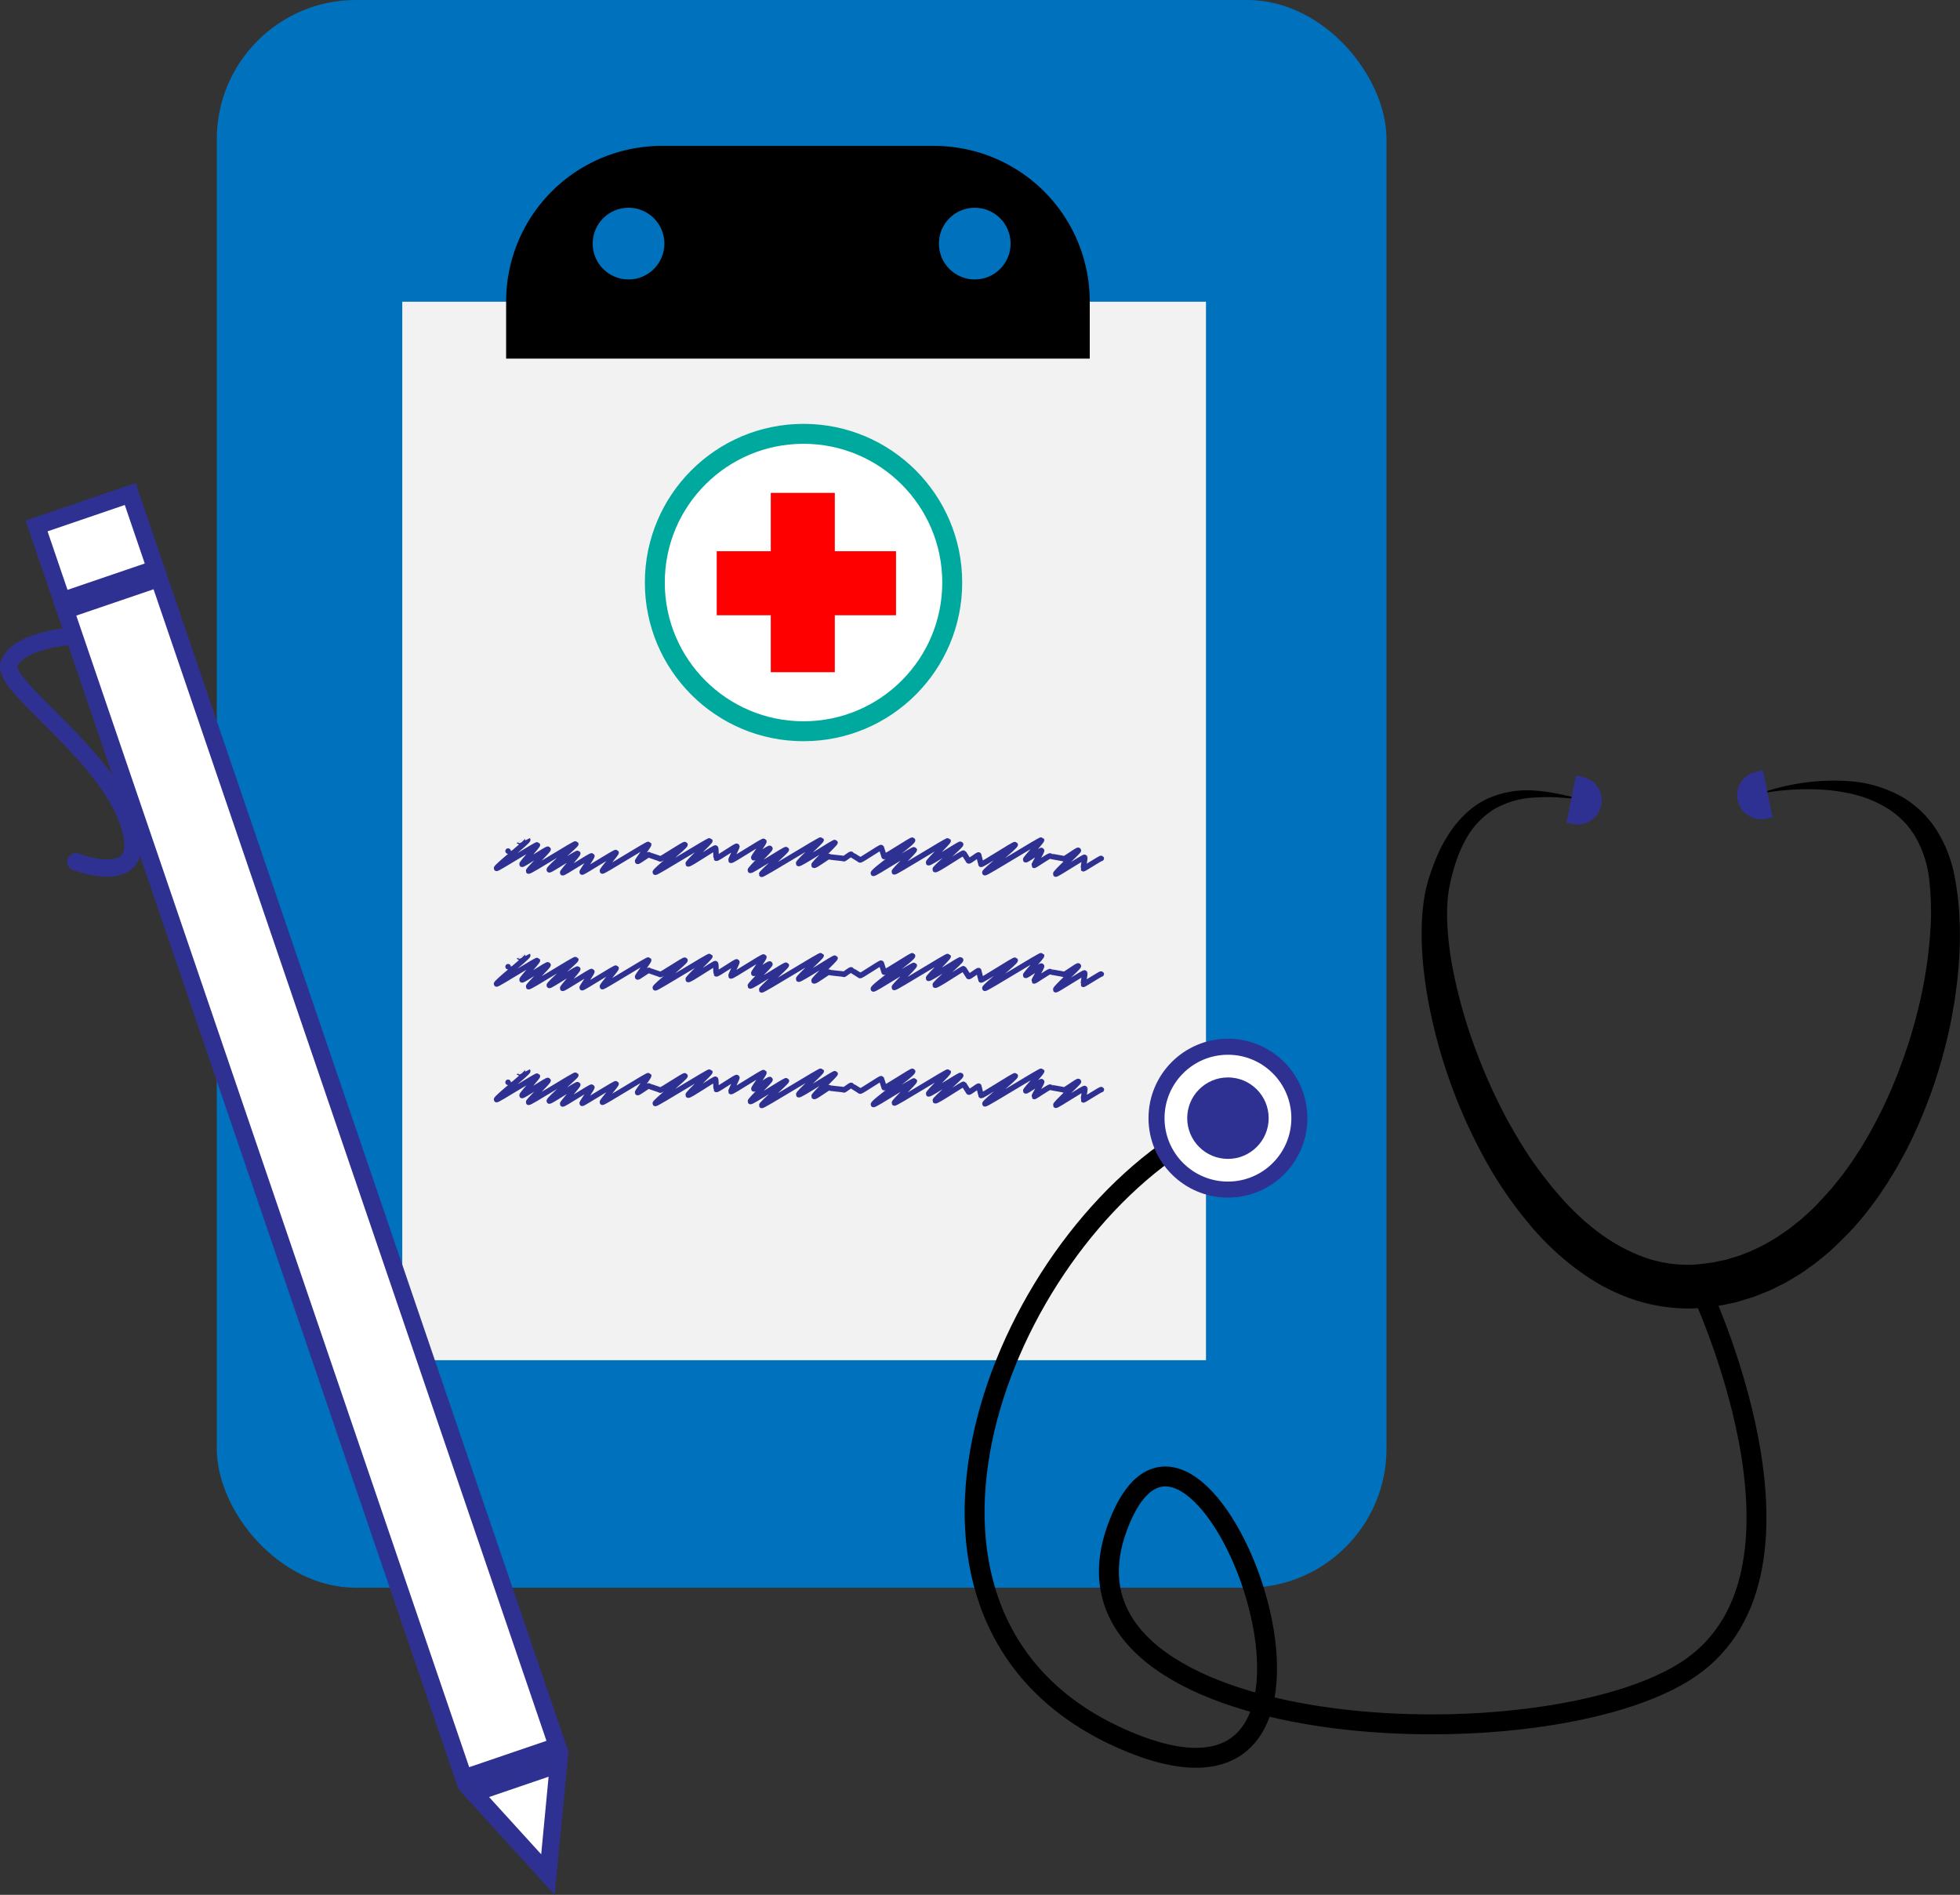 <svg xmlns="http://www.w3.org/2000/svg" viewBox="0 0 792.56 766.18"><rect x="0" y="0" width="792.56" height="766.18" fill="#333333" stroke="none"/><defs><style>.a{fill:#0071bc;}.b{fill:#f2f2f2;}.c,.h,.j{fill:none;}.c{stroke:#000;stroke-width:8.05px;}.c,.d,.f,.j{stroke-miterlimit:10;}.d,.f,.i{fill:#fff;}.d,.h,.j{stroke:#2e3192;}.d{stroke-width:6.48px;}.e{fill:#2e3192;}.f{stroke:#00a99d;stroke-width:8.06px;}.g{fill:red;}.h,.j{stroke-linecap:round;}.h{stroke-linejoin:round;stroke-width:2.23px;}.j{stroke-width:7px;}</style></defs><rect class="a" x="87.66" width="473" height="642" rx="56.27"/><rect class="b" x="162.66" y="122" width="325" height="428"/><path d="M267.57,59H377.75a62.91,62.91,0,0,1,62.91,62.91V145a0,0,0,0,1,0,0h-236a0,0,0,0,1,0,0V121.91A62.91,62.91,0,0,1,267.57,59Z"/><circle class="a" cx="254.16" cy="98.5" r="14.5"/><circle class="a" cx="394.16" cy="98.5" r="14.5"/><path d="M1319.75,564.94a88.89,88.89,0,0,1,37.33-5,51,51,0,0,1,18.9,5.47,36.57,36.57,0,0,1,4.36,2.63,25.46,25.46,0,0,1,2,1.55,24,24,0,0,1,2,1.65,38.1,38.1,0,0,1,3.58,3.72c.55.66,1.14,1.31,1.66,2l1.47,2.12a53.23,53.23,0,0,1,7.58,18.85,116.83,116.83,0,0,1,2.15,19.45,154.11,154.11,0,0,1-.62,19.35l-.48,4.8-.64,4.78c-.19,1.6-.45,3.19-.74,4.77s-.53,3.17-.84,4.75a204.63,204.63,0,0,1-10.89,37,181.75,181.75,0,0,1-8.13,17.68c-1.6,2.84-3.08,5.74-4.85,8.5-.86,1.39-1.69,2.8-2.58,4.18l-2.77,4.08c-.89,1.38-1.9,2.69-2.89,4s-2,2.66-3,3.93c-2.15,2.53-4.23,5.11-6.59,7.49s-4.73,4.74-7.19,7c-1.23,1.14-2.59,2.17-3.88,3.26l-2,1.61c-.67.52-1.38,1-2.07,1.5-1.39,1-2.76,2-4.18,2.94l-4.4,2.65c-1.44.93-3,1.64-4.56,2.43s-3,1.6-4.68,2.2l-4.82,1.93c-1.63.58-3.31,1-5,1.57-.83.25-1.66.52-2.5.74l-2.55.56c-1.7.34-3.39.77-5.11,1a101.85,101.85,0,0,1-10.46,1,70.5,70.5,0,0,1-31-6.61c-1.61-.7-3.13-1.54-4.68-2.33s-3-1.68-4.47-2.62a93.87,93.87,0,0,1-8.38-5.89A112.55,112.55,0,0,1,1229.32,742a163.12,163.12,0,0,1-22.14-32.25,211.9,211.9,0,0,1-14.9-35.55c-2-6.1-3.61-12.31-5-18.57a178.22,178.22,0,0,1-3.19-19,130.81,130.81,0,0,1-.81-19.43,86.78,86.78,0,0,1,.94-9.85l.44-2.48.55-2.47.66-2.47.75-2.32a86.65,86.65,0,0,1,3.58-9.15,59.69,59.69,0,0,1,4.94-8.63,43.79,43.79,0,0,1,6.66-7.55,33.15,33.15,0,0,1,8.46-5.52,39.59,39.59,0,0,1,19.19-3.05c6.38.48,12.44,2,18.5,3.44l-9.31-.69a72.62,72.62,0,0,0-9.21,0,36,36,0,0,0-16.89,4.73A32.91,32.91,0,0,0,1201,583.5a56.57,56.57,0,0,0-3.56,7.93,78.11,78.11,0,0,0-2.43,8.5l-.49,2.17-.38,2.07-.28,2.12-.2,2.14a77.26,77.26,0,0,0-.09,8.75,125.86,125.86,0,0,0,2.07,17.71,202.28,202.28,0,0,0,9.84,34.68q3.18,8.46,7,16.6c2.57,5.43,5.31,10.76,8.34,15.9a156.27,156.27,0,0,0,20.87,28.47c7.92,8.43,17,15.62,27,20a52.93,52.93,0,0,0,23.31,4.87c2.62,0,5.36-.5,8.08-.8,1.36-.18,2.68-.54,4-.79l2-.41c.66-.18,1.31-.4,2-.59,1.3-.41,2.63-.76,3.93-1.21l3.83-1.52a75,75,0,0,0,14.51-8.19c.57-.4,1.16-.78,1.73-1.2l1.66-1.32c1.09-.9,2.24-1.73,3.3-2.68,2.11-1.92,4.27-3.78,6.23-5.9s3.91-4.23,5.83-6.4c.95-1.1,1.81-2.28,2.74-3.4s1.83-2.27,2.66-3.48l2.56-3.56c.84-1.21,1.62-2.46,2.43-3.69,1.66-2.43,3.07-5,4.6-7.56,2.84-5.19,5.65-10.44,8-15.92,1.27-2.7,2.33-5.5,3.48-8.26.56-1.38,1-2.8,1.57-4.2s1-2.8,1.51-4.23l1.43-4.26c.48-1.43.87-2.87,1.31-4.31.91-2.86,1.6-5.78,2.38-8.68a179.78,179.78,0,0,0,5.31-35.48,113.07,113.07,0,0,0-.63-17.69,44.59,44.59,0,0,0-4.89-16.05l-1-1.82c-.36-.59-.79-1.13-1.18-1.71a29.76,29.76,0,0,0-2.59-3.25,17,17,0,0,0-1.46-1.48,21,21,0,0,0-1.55-1.43,38.72,38.72,0,0,0-3.38-2.54,47.78,47.78,0,0,0-16.14-6.59,75.73,75.73,0,0,0-9-1.36c-3-.25-6.09-.35-9.16-.32A106.67,106.67,0,0,0,1319.75,564.94Z" transform="translate(-608.34 -244)"/><path class="c" d="M1295.46,764.15s54.52,114.46-3.78,154.41-263.46,30.77-231.6-56.69,115.53,131.19,5.93,86.92-59.92-189,17.28-241.32" transform="translate(-608.34 -244)"/><circle class="d" cx="496.54" cy="452.13" r="28.88"/><circle class="e" cx="496.54" cy="452.13" r="16.47"/><path class="e" d="M1320.56,556.57h2.7a0,0,0,0,1,0,0V576a0,0,0,0,1,0,0h-2.7a9.72,9.72,0,0,1-9.72-9.72v0A9.72,9.72,0,0,1,1320.56,556.57Z" transform="translate(-695.2 31.88) rotate(-11.58)"/><path class="e" d="M1253.29,558.63h2.7a0,0,0,0,1,0,0v19.44a0,0,0,0,1,0,0h-2.7a9.72,9.72,0,0,1-9.72-9.72v0a9.72,9.72,0,0,1,9.72-9.72Z" transform="translate(1754.92 1127.55) rotate(-168.65)"/><circle class="f" cx="324.92" cy="235.55" r="60.13"/><rect class="g" x="311.68" y="199.3" width="25.89" height="72.5"/><rect class="g" x="921.46" y="443.59" width="25.89" height="72.5" transform="translate(805.91 -698.57) rotate(90)"/><path class="h" d="M813.79,588.13c0,.06,7.91-4.62,7.94-4.58.34.6-13,11-12.59,11.57.2.36,16.3-9.88,16.51-9.53s-6.45,7.49-6.23,7.88,10.3-6.53,10.55-6.09-8.15,8.39-7.89,8.84,18.87-11.44,19.11-11-11.1,9.84-10.72,10.49c.21.37,11.25-7,11.49-6.64s-6.33,7.45-6.11,7.82,11.59-7.2,11.82-6.82-4.08,6.28-3.92,6.56,13.5-8.31,13.72-7.93-5.76,7.12-5.54,7.5,18.48-11.21,18.71-10.8-4.66,6.56-4.48,6.88,4.4-3,4.62-2.66c.11.2,4.39,1.48,4.5,1.68.22.37,9.82-6.2,10.05-5.8.34.59-12.3,10.61-12,11.19.24.41,21.83-13.14,22.06-12.74s-9.09,8.83-8.78,9.36,10.89-6.84,11.12-6.43c.1.17.14,4,.24,4.14.25.43,8.11-5.23,8.35-4.82.13.24-2.55,5.42-2.41,5.68.25.42,13.06-8.14,13.32-7.69s-4.27,6.33-4.09,6.64,6.29-4.2,6.54-3.77-8.22,8.39-7.94,8.87,14.32-8.86,14.57-8.42-10.27,9.54-10,10,23.84-14.3,24.07-13.9-9.44,9-9.12,9.55,14.54-8.88,14.75-8.51-8.84,8.69-8.53,9.21,5.91-3.91,6.12-3.53,5.76.63,5.91.89,2.85-2.16,3.07-1.78c.1.18,3.41,2.13,3.49,2.27.24.42,8.41-5.38,8.64-5,.09.16,1.07,3.5,1.14,3.63.25.43,11.27-7,11.49-6.63.51.88-16.33,12.59-15.84,13.43.25.44,16.31-10,16.55-9.56s-8.35,8.49-8.09,8.95,21.54-13,21.78-12.57-8.21,8.41-7.94,8.88,12.74-7.86,13-7.48c.32.54-10.65,9.66-10.32,10.24s11.33-7,11.54-6.66c.08.14,1.88,3,2,3.16.22.39,3.88-2.73,4.09-2.37.09.16.82,3.61.91,3.77.24.42,13.57-8.41,13.82-8,.41.72-12.63,10.7-12.25,11.37.26.44,22.69-13.65,22.92-13.24s-6.65,7.64-6.44,8,6.23-4.1,6.44-3.73-3.17,5.79-3,6,6.27-4.2,6.52-3.77c.12.21,5.34.93,5.46,1.13.24.42,5.68-3.84,5.92-3.42s-9.5,9-9.18,9.6c.21.37,11.54-7.19,11.77-6.8.11.19-.69,4.47-.59,4.64s7.09-4.42,7.24-4.18" transform="translate(-608.34 -244)"/><path class="h" d="M813.79,634.88c0,.06,7.91-4.62,7.94-4.58.34.6-13,11-12.59,11.57.2.36,16.3-9.88,16.51-9.53s-6.45,7.49-6.23,7.88,10.3-6.53,10.55-6.09-8.15,8.39-7.89,8.84,18.87-11.44,19.11-11-11.1,9.84-10.72,10.49c.21.37,11.25-7,11.49-6.64s-6.33,7.45-6.11,7.82,11.59-7.2,11.82-6.82-4.08,6.28-3.92,6.56,13.5-8.31,13.72-7.93-5.76,7.12-5.54,7.5,18.48-11.21,18.71-10.8-4.66,6.56-4.48,6.88,4.4-3,4.62-2.66c.11.2,4.39,1.48,4.5,1.68.22.37,9.82-6.2,10.05-5.8.34.59-12.3,10.61-12,11.19.24.41,21.83-13.14,22.06-12.74s-9.09,8.83-8.78,9.36,10.89-6.84,11.12-6.43c.1.17.14,4,.24,4.14.25.43,8.11-5.23,8.35-4.82.13.24-2.55,5.42-2.41,5.68.25.42,13.06-8.14,13.32-7.69s-4.27,6.33-4.09,6.64,6.29-4.2,6.54-3.77-8.22,8.39-7.94,8.87,14.32-8.86,14.57-8.42-10.27,9.54-10,10,23.84-14.3,24.07-13.9-9.44,9-9.12,9.55,14.54-8.88,14.75-8.51-8.84,8.69-8.53,9.21,5.91-3.91,6.12-3.53,5.76.63,5.91.89,2.85-2.16,3.07-1.78c.1.18,3.41,2.13,3.49,2.27.24.42,8.41-5.38,8.64-5,.09.16,1.07,3.5,1.14,3.63.25.43,11.27-7,11.49-6.63.51.88-16.33,12.59-15.84,13.43.25.44,16.31-10,16.55-9.56s-8.35,8.49-8.09,8.95,21.54-13,21.78-12.57-8.21,8.41-7.94,8.88,12.74-7.86,13-7.48c.32.54-10.65,9.66-10.32,10.24s11.33-7,11.54-6.66c.08.14,1.88,3,2,3.16.22.39,3.88-2.73,4.09-2.37.09.16.82,3.61.91,3.77.24.42,13.57-8.41,13.82-8,.41.72-12.63,10.7-12.25,11.37.26.44,22.69-13.65,22.92-13.24s-6.65,7.64-6.44,8,6.23-4.1,6.44-3.73-3.17,5.79-3,6,6.27-4.2,6.52-3.77c.12.21,5.34.93,5.46,1.13.24.42,5.68-3.84,5.92-3.42s-9.5,9-9.18,9.6c.21.37,11.54-7.19,11.77-6.8.11.19-.69,4.47-.59,4.64s7.09-4.42,7.24-4.18" transform="translate(-608.34 -244)"/><path class="h" d="M813.79,681.63c0,.06,7.91-4.62,7.94-4.58.34.6-13,11-12.59,11.57.2.36,16.3-9.88,16.51-9.53s-6.45,7.49-6.23,7.88,10.3-6.53,10.55-6.09-8.15,8.39-7.89,8.84,18.87-11.44,19.11-11-11.1,9.84-10.72,10.49c.21.37,11.25-7,11.49-6.64s-6.33,7.45-6.11,7.82,11.59-7.2,11.82-6.82-4.08,6.28-3.92,6.56,13.5-8.31,13.72-7.93-5.76,7.12-5.54,7.5,18.48-11.21,18.71-10.8-4.66,6.56-4.48,6.88,4.4-3,4.62-2.66c.11.2,4.39,1.48,4.5,1.68.22.37,9.82-6.2,10.05-5.8.34.59-12.3,10.61-12,11.19.24.41,21.83-13.14,22.06-12.74s-9.09,8.83-8.78,9.36,10.89-6.84,11.12-6.43c.1.17.14,4,.24,4.14.25.43,8.11-5.23,8.35-4.82.13.24-2.55,5.42-2.41,5.68.25.42,13.06-8.14,13.32-7.69S913,684,913.18,684.3s6.29-4.2,6.54-3.77-8.22,8.39-7.94,8.87,14.32-8.86,14.57-8.42-10.27,9.54-10,10,23.84-14.3,24.07-13.9-9.44,9-9.12,9.55,14.54-8.88,14.75-8.51-8.84,8.69-8.53,9.21,5.91-3.91,6.12-3.53,5.76.63,5.91.89,2.85-2.16,3.07-1.78c.1.18,3.41,2.13,3.49,2.27.24.42,8.41-5.38,8.64-5,.09.16,1.07,3.5,1.14,3.63.25.43,11.27-7,11.49-6.63.51.88-16.33,12.59-15.84,13.43.25.44,16.31-10,16.55-9.56s-8.35,8.49-8.09,8.95,21.54-13,21.78-12.57-8.21,8.41-7.94,8.88,12.74-7.86,13-7.48c.32.54-10.65,9.66-10.32,10.24s11.33-7,11.54-6.66c.08.14,1.88,3,2,3.16.22.39,3.88-2.73,4.09-2.37.09.16.82,3.61.91,3.77.24.42,13.57-8.41,13.82-8,.41.72-12.63,10.7-12.25,11.37.26.44,22.69-13.65,22.92-13.24s-6.65,7.64-6.44,8,6.23-4.1,6.44-3.73-3.17,5.79-3,6,6.27-4.2,6.52-3.77c.12.21,5.34.93,5.46,1.13.24.42,5.68-3.84,5.92-3.42s-9.5,9-9.18,9.6c.21.37,11.54-7.19,11.77-6.8.11.19-.69,4.47-.59,4.64s7.09-4.42,7.24-4.18" transform="translate(-608.34 -244)"/><rect class="i" x="714.25" y="470.91" width="40" height="499" transform="translate(-801.64 31.7) rotate(-18.84)"/><path class="e" d="M670.43,482.27,829.31,947.91l-31.24,10.65L639.19,492.92l31.24-10.65m4.36-8.89-44.48,15.18,163.4,478.89,44.48-15.18L674.79,473.38Z" transform="translate(-608.34 -244)"/><rect class="i" x="627.22" y="449.35" width="40" height="32" transform="translate(-723.94 -10.06) rotate(-18.84)"/><path class="e" d="M658.8,448.19l8.07,23.66-31.23,10.66-8.07-23.66,31.23-10.66m4.36-8.88-44.48,15.18,12.6,36.91,44.48-15.18-12.6-36.91Z" transform="translate(-608.34 -244)"/><polygon class="i" points="191.55 725.04 225.85 713.34 221.53 757.99 191.55 725.04"/><path class="e" d="M830.18,962.4l-3,31.39-21.07-23.16,24.11-8.23m8-10.13-44.48,15.18,38.88,42.73,5.6-57.91Z" transform="translate(-608.34 -244)"/><path class="j" d="M634.73,501.51s-19.74,1.95-22.74,11,38.42,35.42,48.21,63.71S639,592.46,639,592.46" transform="translate(-608.34 -244)"/></svg>
